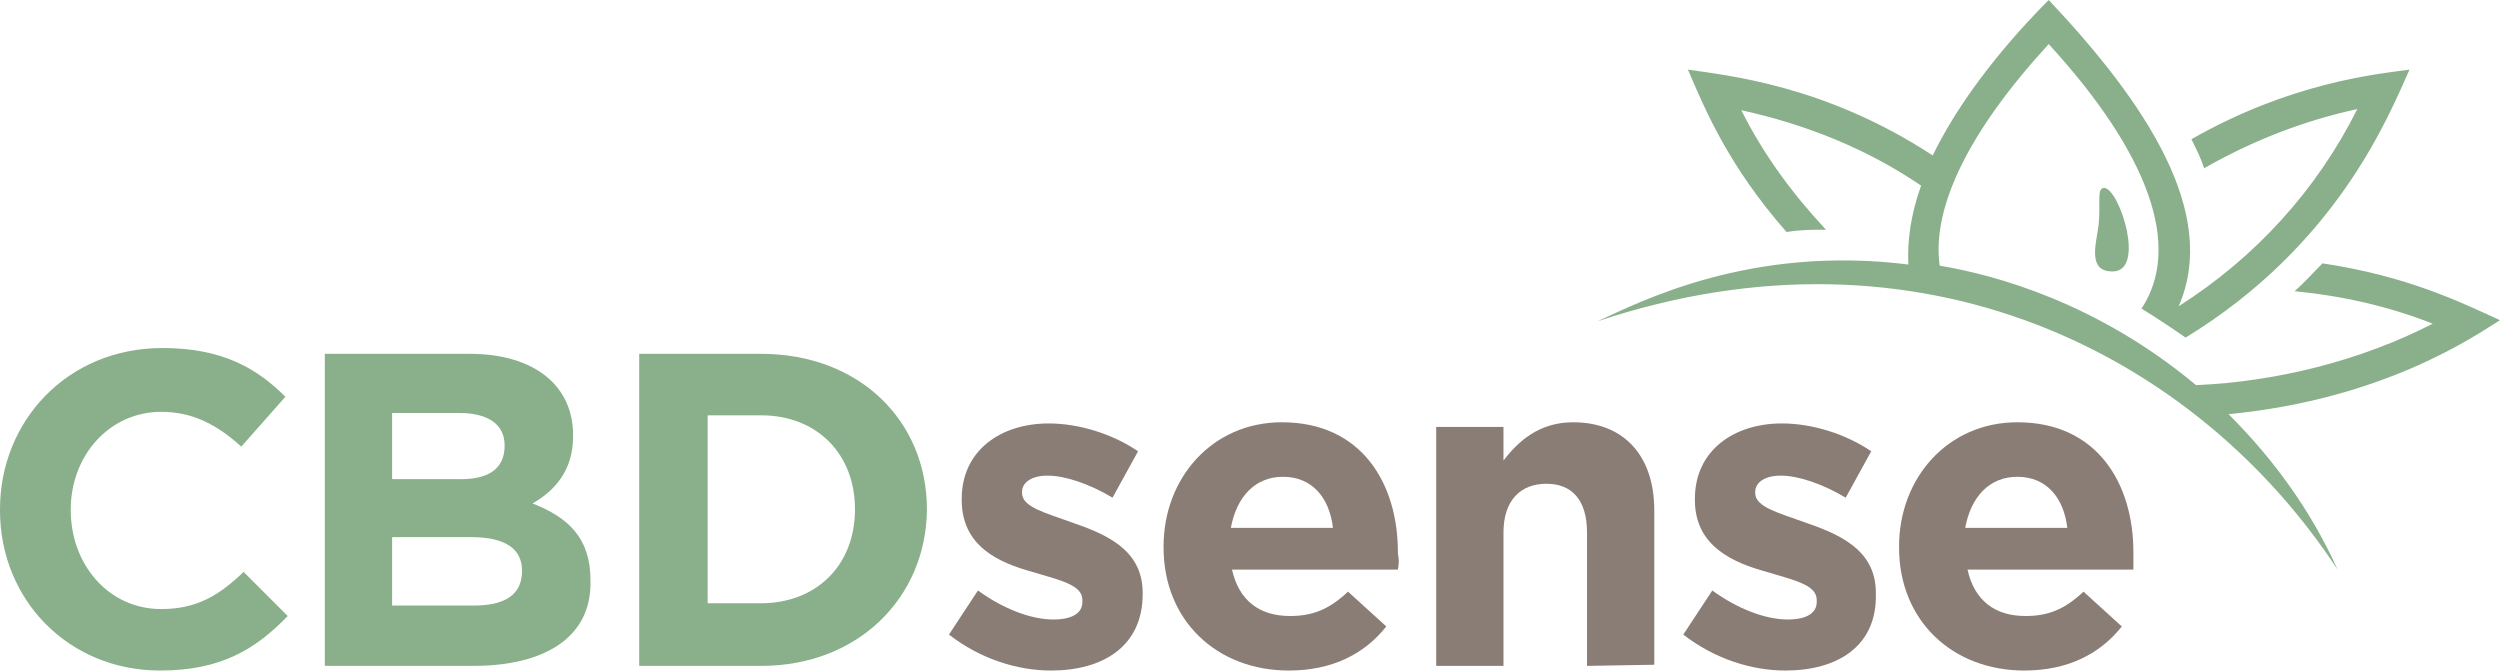 <svg xmlns="http://www.w3.org/2000/svg" xmlns:xlink="http://www.w3.org/1999/xlink" id="Layer_1" x="0px" y="0px" viewBox="0 0 215.5 57.8" style="enable-background:new 0 0 215.5 57.8;" xml:space="preserve"><style type="text/css">	.st0{fill:#89AF8B;}	.st1{fill:#8A7D75;}</style><g id="XMLID_33_">	<path id="XMLID_53_" class="st0" d="M13.8,57.8C5.9,57.8,0,51.7,0,44v-0.1C0,36.3,5.8,30,14,30c5.1,0,8.1,1.7,10.6,4.2l-3.8,4.3  c-2.1-1.9-4.2-3-6.9-3c-4.5,0-7.8,3.8-7.8,8.4V44c0,4.6,3.2,8.5,7.8,8.5c3.1,0,5-1.2,7.1-3.2l3.8,3.8C22,56,19,57.8,13.8,57.8z"></path>	<path id="XMLID_49_" class="st0" d="M40.8,57.4H28V30.5h12.5c5.5,0,8.9,2.7,8.9,7v0.1c0,3-1.6,4.7-3.5,5.8c3.1,1.2,5,3,5,6.6v0.1  C51,54.9,47,57.4,40.8,57.4z M43.5,38.4c0-1.8-1.4-2.8-3.9-2.8h-5.8v5.7h5.5C42,41.4,43.5,40.5,43.5,38.4L43.5,38.4z M45,49.2  c0-1.8-1.3-2.9-4.4-2.9h-6.8v5.9h7C43.5,52.2,45,51.3,45,49.2L45,49.2z"></path>	<path id="XMLID_46_" class="st0" d="M65.6,57.4H55.1V30.5h10.5c8.5,0,14.3,5.8,14.3,13.4V44C79.8,51.5,74,57.4,65.6,57.4z   M73.7,43.9c0-4.8-3.3-8.1-8.1-8.1H61V52h4.6C70.3,52,73.7,48.8,73.7,43.9L73.7,43.9z"></path>	<path id="XMLID_44_" class="st1" d="M90.6,57.8c-2.9,0-6.1-1-8.8-3.1l2.5-3.8c2.2,1.6,4.6,2.5,6.5,2.5c1.7,0,2.5-0.6,2.5-1.5v-0.2  c0-1.3-2-1.7-4.3-2.4c-2.9-0.8-6.1-2.2-6.1-6.2V43c0-4.2,3.4-6.5,7.5-6.5c2.6,0,5.5,0.9,7.7,2.4l-2.2,4c-2-1.2-4.1-1.9-5.6-1.9  c-1.4,0-2.2,0.6-2.2,1.4v0.1c0,1.2,2,1.7,4.2,2.5c2.9,1,6.2,2.3,6.2,6.1v0.1C98.5,55.7,95.1,57.8,90.6,57.8z"></path>	<path id="XMLID_41_" class="st1" d="M120.5,49.1h-14.3c0.6,2.7,2.4,4,5,4c2,0,3.4-0.6,5-2.1l3.3,3c-1.9,2.4-4.7,3.8-8.4,3.8  c-6.2,0-10.8-4.3-10.8-10.6v-0.1c0-5.9,4.2-10.7,10.2-10.7c6.9,0,10,5.3,10,11.2v0.1C120.6,48.2,120.6,48.6,120.5,49.1z   M110.6,41.1c-2.4,0-4,1.7-4.5,4.4h8.8C114.6,42.9,113.1,41.1,110.6,41.1z"></path>	<path id="XMLID_39_" class="st1" d="M136.8,57.4V45.9c0-2.8-1.3-4.2-3.5-4.2s-3.7,1.4-3.7,4.2v11.5h-5.8V36.8h5.8v2.9  c1.3-1.7,3.1-3.3,6-3.3c4.4,0,7,2.9,7,7.6v13.3L136.8,57.4L136.8,57.4z"></path>	<path id="XMLID_37_" class="st1" d="M153.9,57.8c-2.9,0-6.1-1-8.8-3.1l2.5-3.8c2.2,1.6,4.6,2.5,6.5,2.5c1.7,0,2.5-0.6,2.5-1.5v-0.2  c0-1.3-2-1.7-4.3-2.4c-2.9-0.8-6.2-2.2-6.2-6.2V43c0-4.2,3.4-6.5,7.5-6.5c2.6,0,5.5,0.9,7.7,2.4l-2.2,4c-2-1.2-4.1-1.9-5.6-1.9  c-1.4,0-2.2,0.6-2.2,1.4v0.1c0,1.2,2,1.7,4.2,2.5c2.9,1,6.2,2.3,6.2,6.1v0.1C161.8,55.7,158.4,57.8,153.9,57.8z"></path>	<path id="XMLID_34_" class="st1" d="M183.9,49.1h-14.3c0.6,2.7,2.4,4,5,4c2,0,3.4-0.6,5-2.1l3.3,3c-1.9,2.4-4.7,3.8-8.4,3.8  c-6.2,0-10.8-4.3-10.8-10.6v-0.1c0-5.9,4.2-10.7,10.2-10.7c6.9,0,10,5.3,10,11.2v0.1C183.9,48.2,183.9,48.6,183.9,49.1z   M173.9,41.1c-2.4,0-4,1.7-4.5,4.4h8.8C177.9,42.9,176.4,41.1,173.9,41.1z"></path></g><path id="XMLID_3_" class="st0" d="M182.1,23.4c-2.2,0-1.4-2.4-1.2-4c0.2-2-0.2-3.2,0.5-3.2C182.7,16.3,185,23.4,182.1,23.4z  M137.7,27.7c27.8-9.3,51.6,2.8,63.8,21.4l0,0c-2.3-5.1-5.5-9.5-9.4-13.4c13.5-1.3,21.3-6.8,23.4-8.1c-3.5-1.6-8-3.8-15.3-4.9 c-0.8,0.8-1.5,1.6-2.4,2.4l0,0c4.1,0.4,8.1,1.3,11.9,2.8c-6.2,3.2-13.5,5-20.4,5.3c-8.5-7.1-17.3-9.5-22.1-10.3 c-0.7-5,2.5-11.6,9.4-19.1c8.7,9.5,11.5,17.5,8,22.8c1.3,0.8,2.5,1.6,3.8,2.5c13.1-8,17.5-19.1,19.3-23.1c-2.9,0.4-10.2,1.1-18.8,6 c0.4,0.8,0.8,1.6,1.1,2.5c4.2-2.4,8.6-4.1,13.2-5.1c-3.5,7-8.8,12.8-15.4,17c3.5-8-2.8-17.5-11.2-26.4c-1.8,1.8-7,7.2-10,13.4 c-9.3-6.1-17.8-6.9-21.1-7.4c1.5,3.5,3.5,8.3,8.5,14c1.2-0.2,2.2-0.2,3.4-0.2c-2.9-3.1-5.4-6.5-7.3-10.3c5.5,1.2,10.8,3.3,15.5,6.5 c-0.9,2.5-1.2,4.8-1.1,6.8C150.9,21.1,141.4,26,137.7,27.7"></path></svg>
